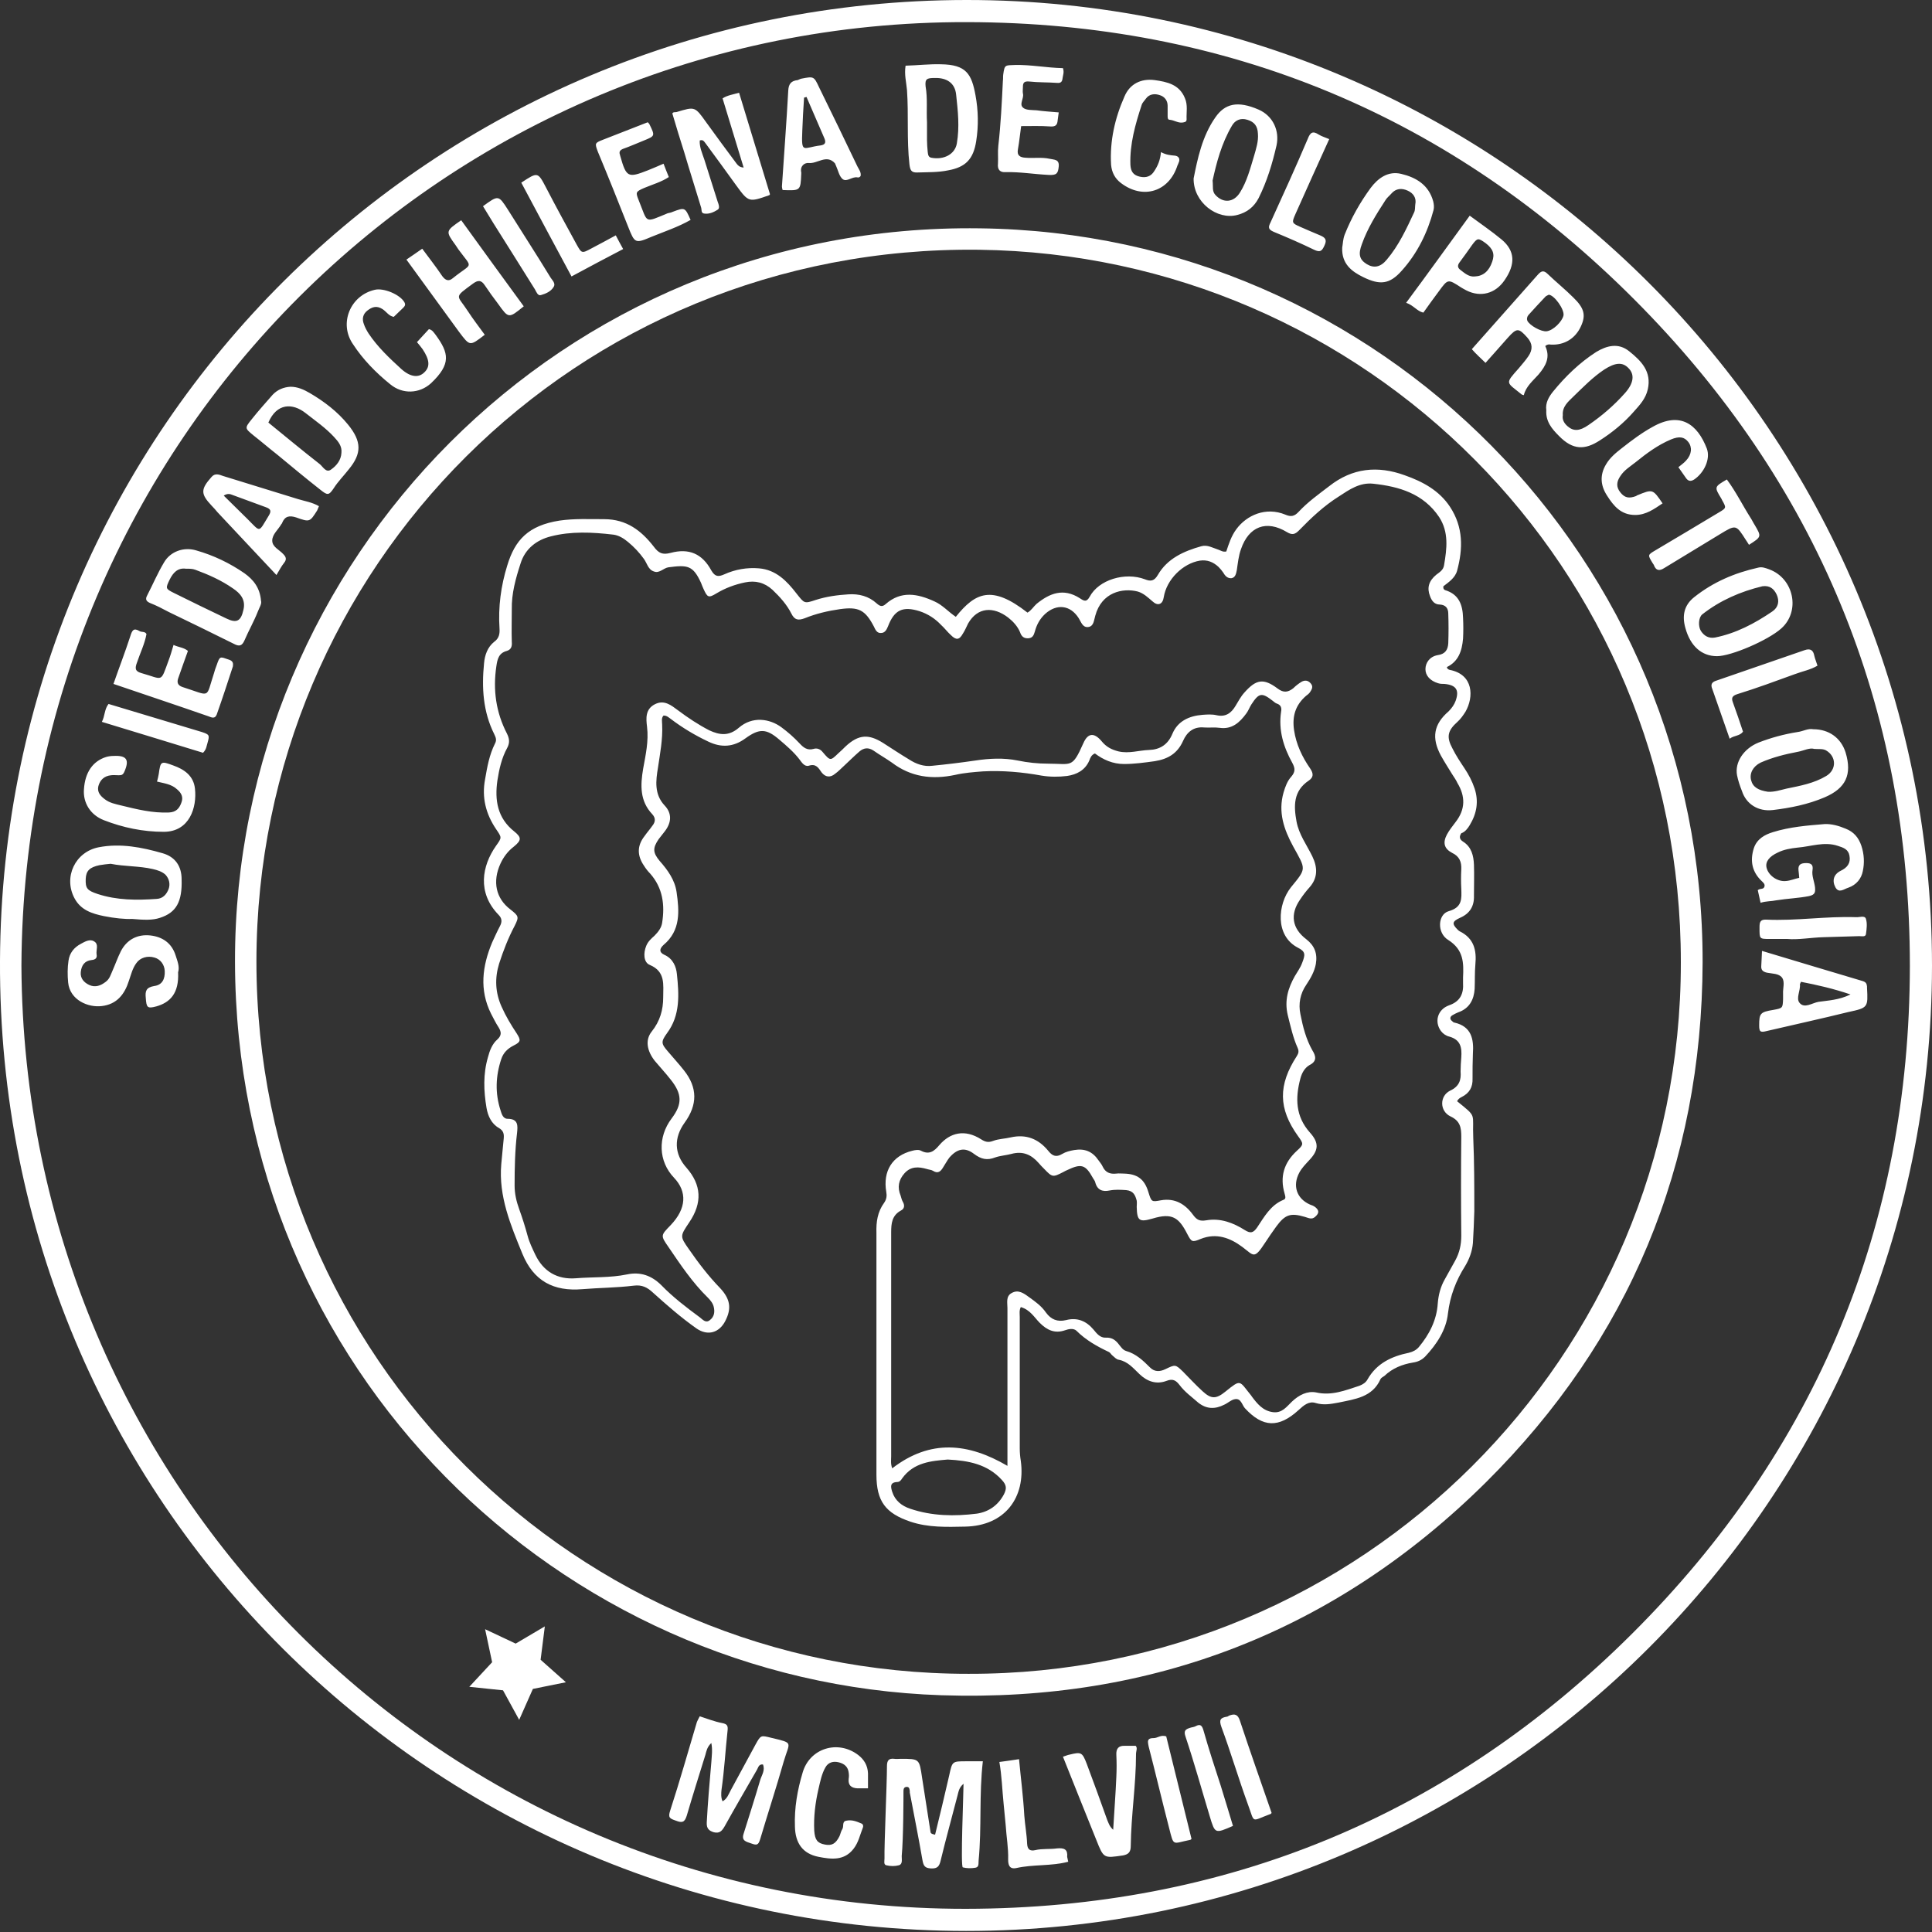 <svg xmlns="http://www.w3.org/2000/svg" viewBox="0 0 550 550" fill="#fff"><rect x="0" y="0" width="550" height="550" fill="#333333" stroke="none"/><path d="M275.1 0C123.5.1.7 121.7 0 273.5c-.7 154 123.7 276.1 275 276.2 151.7 0 274.9-123.2 275-274.8C550 123.3 426.8-.1 275.1 0m189.7 464.9c-52.2 52.1-116.1 78.4-189.9 78.5C126.5 543.5 6.8 424 6.1 274.9 6.8 125.2 127 6 275.2 6.3c73.9.1 137.8 26.6 190 78.9 52.1 52.2 78.5 116 78.5 189.8-.1 73.9-26.6 137.7-78.9 189.9" class="st0"/><path d="M278.9 65c-119.3-1.6-212.2 94.6-212 208.8.2 116 92.3 205.2 201.1 208.8 60.1 2 112.3-18.3 155-60.6 40.8-40.5 61.5-90.3 61.7-148 .2-114.9-91.8-207.6-205.8-209m-3.2 411.5C164.3 476.6 73 386.3 73 273.7c.1-111.9 90.7-204 205.7-202.6 109.9 1.4 199.9 90.4 199.8 202.9.1 112.2-91.1 202.8-202.8 202.5M275.1 501.4c-4.1 0-4 0-4.9 4.1-1.3 5.6-2.6 11.2-4 16.8-1.1-.2-1.3-.5-1.3-.8-.8-5.1-1.6-10.3-2.4-15.4-.8-5.4-.7-5.4-6.1-5.4-.6 0-1.2.1-1.8 0-1.6-.2-2.1.5-2.1 2.1 0 5-.8 22.5-.7 26.3 0 .7-.3 1.7.5 1.9 1.2.3 2.5.3 3.6 0s.8-1.6.8-2.6c.5-5.1.5-17.3.5-18.3 0-.6 0-1.3.8-1.4.9-.1.9.6 1 1.2v.4c1.2 6.4 2.5 12.8 3.6 19.2.3 1.7.7 2.3 2.4 2.4 1.9.1 2.4-.6 2.8-2.3 1.5-6.2 3.2-12.3 4.8-18.5.3-1.1.4-2.2 1.7-3.3 0 2.9-.9 23.7-.2 23.8 1.1.3 2.4.3 3.6.1 1.1-.2.8-1.3.9-2.1.9-9.3.1-18.7 1.2-28.2h-4.7M219.5 494.7c-2.9-.7-2.9-.8-4.4 1.9-2.4 4.4-4.7 8.7-7.1 13.1-.6 1.1-1 2.4-2.3 3.1-.5-1.1-.4-2.3-.3-3.3.8-5.5 1.1-11.1 1.7-16.6.2-1.6 0-2.1-1.6-2.4-2.1-.4-4.1-1.2-6.3-1.9-.3.6-.6 1.1-.8 1.6-2.5 8.4-4.9 16.9-7.6 25.2-.7 2.1-.1 2.3 1.6 2.9 1.8.7 2.5.5 3.1-1.4 1.7-5.8 3.5-11.5 5.3-17.3.3-1.1.5-2.3 1.7-3.4.4 2 .1 3.8 0 5.5-.5 5.7-1 11.4-1.3 17.1-.1 1.8.7 2.4 2 2.8 1.6.4 2.3-.3 3.1-1.7 3-5.4 6.1-10.7 9.2-16.1.4-.7.5-1.6 1.7-1.5.7 1.7-.4 3.1-.8 4.5-1.5 5.1-3.1 10.1-4.7 15.2-.7 2.1.8 2.3 2.2 2.8 1.6.6 2 .4 2.5-1.2 2.2-7.4 4.6-14.7 6.7-22.1 1.7-5.8 3-5.2-3.6-6.8M199.6 59.1c.2.6-.1 1.6.9 1.7 1.4.2 2.7-.4 3.8-1.1.7-.4.3-1.5 0-2.3-1.3-4-2.5-8-3.8-12-.6-1.8-1.4-3.5-1.3-5.4 1-.4 1.3.4 1.8 1 2.9 3.9 5.7 7.8 8.6 11.8 3.5 4.8 3.6 4.8 9.3 2.8.1 0 .2-.1.3-.3-2.9-9.6-5.9-19.3-8.8-28.9-1.7.5-3.3.7-4.7 1.6 2 6.6 4 13.1 6 19.7-1.2-.1-1.6-.6-2-1.1-2.9-3.9-5.8-7.8-8.6-11.7-3.3-4.6-3.2-4.6-8.5-3-.4.1-.9-.1-1.2.4 1.1 3.7 2.2 7.4 3.4 11.1 1.5 5.1 3.2 10.4 4.8 15.7" class="st0"/><path d="M422.9 103.3c2.2-2.5 4.3-4.8 6.3-7.1 2.6-2.9 3.1-2.9 5.6-.1 1.5 1.7 1.6 3.4.3 5.3-.8 1.2-1.8 2.3-2.7 3.4-4.1 4.6-3.6 3.9.8 7.5.1.1.4.1.6.2.6-2.5 2.6-4.1 4.2-5.9 2.1-2.5 3.4-4.9 1.9-8.1.6-.5 1.1-.5 1.6-.4 3.8.2 7-1.7 8.6-5.3 1.4-3.1.9-5.1-2.2-8.1-2.3-2.3-4.9-4.4-7.3-6.7-1.3-1.3-2-.7-2.9.3-6.2 7-12.4 14-18.7 21.1 1.2 1.4 2.5 2.5 3.9 3.9m12.2-13.6c1.6-1.8 3.3-3.6 4.9-5.3.2-.2.6-.3.9-.5 1.6.1 4.5 4.2 4.2 5.9-.4 1.8-3 4.3-4.8 4.5-1.5.2-4.8-1.6-5.5-3-.2-.5-.1-1.1.3-1.6M72.1 123.9c2.3 1.8 4.5 3.7 6.8 5.5 4.1 3.4 8.2 6.8 12.4 10.1 1.9 1.5 2.3 1.6 3.7-.5 1.2-1.9 2.9-3.6 4.3-5.4 3.7-4.5 3.7-7.9-.2-12.7-3-3.7-6.8-6.6-10.9-9-1.7-1-3.5-1.8-5.5-1.8-1.9.1-3.7.8-5.1 2.3-2 2.3-4 4.5-5.9 6.9-2.1 2.6-2 2.6.4 4.6m14.9-6.3c2.8 2.2 5.7 4.2 8.1 6.8 1.2 1.3 2.3 2.6 2.1 4.5-.1 2.1-1.4 3.7-3 4.8-1.4 1-2.3-.9-3.2-1.6-5-3.9-9.8-7.9-14.6-11.8 2.4-5.6 6.9-5.6 10.6-2.7M69.6 182.3c1.2-2.8 2.7-5.4 3.8-8.2.4-1.1 1.2-2.2.9-3.1-.3-3.7-2.2-6-4.7-7.8-4.2-2.9-8.8-5.1-13.7-6.5-3.6-1.1-7.4.3-9.2 3.4-1.8 3-3.2 6.3-4.8 9.4-.6 1.1-.3 1.7.9 2.2 1.8.7 3.5 1.6 5.2 2.5 6.2 3 12.4 6 18.6 9.1 1.5.8 2.3.6 3-1m-5.1-6.2c-5-2.4-10-4.8-15-7.3-2.4-1.2-2.4-1.3-1.2-3.8 1-2 2.3-3.4 4.6-3.1 1 0 1.9 0 2.7.3 3.8 1.4 7.4 3 10.7 5.3 2.1 1.4 3.7 3.2 3 6.1-.7 3.2-1.9 3.9-4.8 2.5M138 95.3c-1.6-2.2-3.3-4.4-4.8-6.7-3.1-4.8-4.2-3.7 1.5-7.9 1.4-1 2.3-1 3.3.5 1.2 1.8 2.5 3.6 3.8 5.3 3 4.2 3 4.2 7.3.7-5.9-8.1-11.9-16.3-17.8-24.5-4.5 3.1-4.5 3.1-1.6 7.1.3.4.5.8.8 1.2 4.2 5.7 4.1 3.6-1.6 8.2-1.2 1-2.1.6-3-.6-1.8-2.7-3.8-5.2-5.7-7.8-1.6 1.1-3 2.1-4.5 3.1 5 6.9 10 13.7 15 20.6 3.1 4.1 3 4.1 7.3.8M258.9 46.8c.2 1.6.5 2.4 2.3 2.3 2.9-.1 5.8 0 8.7-.6 5-.9 7.2-3.2 8-8.3.7-4.4.6-8.8-.2-13.1-1.1-6-2.6-8.7-9.8-8.8-3.3-.1-6.6.3-10.1.4-.4 2.5.2 4.7.4 6.9.5 7.1-.1 14.1.7 21.2m7.2-24.6c3.5-.1 5.8 1.5 6.1 4.8.5 4.6 1 9.1.2 13.8-.5 3.1-3.7 4.8-7.3 4.1-.9-.2-.9-1-1-1.7-.1-1.1-.2-2.2-.2-3.3v-5.1c-.2-3.4.2-6.8-.4-10.2-.2-2.1.3-2.4 2.6-2.4M388.1 78.9c4.7 2.3 7.5 2.1 11-1.9 4.4-4.9 7.3-10.8 9-17.2.2-.8.1-1.7-.1-2.5-1.3-4.7-4.9-6.8-9.1-7.8-3.7-.9-6.6 1.2-8.7 4-3 4.1-5.5 8.5-7.4 13.3-.5 1.3-.5 2.6-.7 3.7-.2 4.6 2.7 6.8 6 8.4m-.4-9.4c1.6-4.5 4.1-8.5 6.7-12.5.4-.7 1.2-1.3 1.7-1.9 1.3-1.5 3-1.6 4.7-.8 1.5.7 2.5 2 2.1 3.9-.1.7 0 1.5-.3 2.2-2.2 4.7-4.4 9.5-7.8 13.5-1.8 2.2-3.7 2.5-5.7 1.3-2.1-1.3-2.5-2.8-1.4-5.7M352.2 61.2c2.8-.7 4.8-2.3 6.1-4.8 2.4-4.8 3.9-9.8 5.1-15 .9-4.2-1-8.4-5.1-10.2-6-2.6-9.6-1.7-12.3 2.2-3.8 5.4-5.1 11.9-6.2 17.4-.1 6.8 6.7 11.9 12.4 10.4m-1.5-25.4c.9-1.6 2.5-2.3 4.4-1.7 2 .6 2.9 1.8 3 3.9.2 2.2-.5 4.3-1.1 6.4-1.1 3.6-2 7.2-4 10.4-1.8 2.9-4.8 3.1-7 .7-1-1.1-.6-2.3-.8-4.1 1.1-5 2.5-10.5 5.5-15.6M504.7 230.6c5-.6 10-1.6 14.7-3.6 6.1-2.6 7.9-6.5 6-12.8-1.3-4.1-4.7-6.6-9.2-6.6-1.5-.3-2.9.6-4.5.8-3.8.6-7.5 1.6-11.1 3-4.2 1.7-6.8 5.6-6.1 9.3.3 1.5.8 3 1.4 4.5 1.2 3.7 4.6 5.9 8.8 5.4m-6.2-8.5c-.5-1.9.5-3.9 2.7-5 3.4-1.5 7-2.4 10.7-3.1 1.6-.3 3.2-1.2 4.6-.8 1.4.1 2.3-.1 3.3.4 3 1.7 3.1 5.5.1 7.3-3.5 2.1-7.4 2.8-11.3 3.6-1.7.4-3.5 1-5.3.9-2.7-.4-4.3-1.3-4.8-3.3M482.3 170c-2.9 2.3-3.5 5.3-2.5 8.8 1.4 5.1 4.6 8 9 8 4 0 14.5-4.5 18.3-7.9 5.5-4.9 3.6-14.2-3.4-16.8-1.1-.4-2.1-.8-3.2-.5-6.7 1.5-12.8 4.1-18.2 8.4m19.4-3.1c2.1-.3 3.3.7 4.1 2.4.8 1.8.5 3.6-1.3 4.8-5 3.4-10.3 6.2-16.3 7.4-1.8.3-3.1-.5-4-1.9-.8-1.3-.7-3.8.4-4.7 5.1-4 10.9-6.5 17.1-8M442.1 111.5c-1.2 1.5-2.2 3.2-1.9 5.3-.2 3.2 1.6 5.3 3.6 7.3 4 4.1 7.4 4 11.6 1.3 3.6-2.3 6.9-5 9.7-8.2 1.7-1.9 3.4-3.7 4-6.4 1.1-5-1.8-8-5.3-10.8-3.1-2.5-6.4-1.6-9.4.2-4.8 3.1-8.8 7-12.3 11.3m5.8 1.4c2.8-2.7 5.5-5.5 8.8-7.7 3.1-2 5.2-2.2 6.9-.4 1.8 1.8 1.5 4.3-1 7.1-3.1 3.5-6.6 6.5-10.4 9.1-2.6 1.8-4.3 1.8-6 .3-1-.9-1.5-1.9-1.3-3.1-.2-2.5 1.6-3.9 3-5.3M46.3 242.9c-5.9-1.7-12-2.9-18.2-1.7-6.7 1.3-10.1 8.5-6.9 14.5 1.8 3.4 5 4.4 8.4 5.1 3 .6 6 .9 8 .8 3.4.3 5.8.4 7.9-.3 4.7-1.5 6.4-4.6 6.2-11 0-3.8-1.9-6.4-5.4-7.4m1.7 10.2c-.6 1.5-1.6 2.7-3.4 2.8-5.7.4-11.3.4-16.8-1.4-3-1-3.5-1.6-3.4-4.3.1-2.3 1.1-3.3 3.9-3.9 1.1-.2 2.2-.3 3.2-.4 4 .8 8.1.6 12 1.5 1.3.3 2.6.7 3.6 1.6 1.1 1.2 1.4 2.7.9 4.1M500.4 253.4c.3 1.2.5 2.4.8 3.6 1.6-.5 3.1-.4 4.5-.7 3.1-.5 6.2-.6 9.3-1.2 1.8-.4 1.8-1.2 1.7-2.5-.2-1.7-1-3.3-.7-5 .2-1.4-.4-1.9-1.8-1.9-1.5 0-2.4.4-2.2 2.1.1.6.1 1.2.2 2.1-1.4.3-2.5.8-3.7.9-2.5.3-5.1-1.6-5.6-3.8-.4-1.7.8-3.2 3.2-4.3 1.8-.9 3.8-1.2 5.6-1.4 3.8-.3 7.6-1.8 11.5-.5 1.6.5 3 1 3.3 2.8.4 2.1-.6 3.4-2.5 4.3-2 1-2.5 2.8-1.5 4.7 1 1.8 2.4.5 3.7.1 2.3-.8 3.7-2.6 4.1-4.7.5-2.3.4-4.8-.4-7.2-.8-2.4-2.2-4-4.5-4.9-1.9-.8-4-1.4-6-1.3-4.9.4-9.9.8-14.7 2.3-2.3.7-4.5 1.9-5.4 4.5-1.2 3.7-.5 6.9 2.3 9.5.4.4.9.8.7 1.5-.3.9-1.1.4-1.9 1M61.9 145.8c5.5 5.9 11 11.7 16.8 17.9.9-1.5 1.4-2.5 2.2-3.5.8-1 .5-1.7-.3-2.5-1.1-1.2-3.1-2-3.1-3.8 0-1.8 1.7-3.1 2.6-4.7.1-.1.2-.2.2-.3.8-2 2.1-2.2 4-1.6 3.9 1.4 3.9 1.3 6-2 .2-.4.3-.8.5-1.2-1.9-1.1-3.9-1.4-5.9-2-7.1-2.2-14.3-4.4-21.4-6.6-1.1-.4-2.3-.9-3.3.3-3.1 3.5-3.1 4.8 0 8.1.6.6 1.2 1.3 1.7 1.9m4-5c3.3 1.2 6.5 2.4 9.8 3.6 1.4.5 1.6 1.1.8 2.4-3 4.9-2.2 4.8-6 1-2.2-2.2-4.5-4.4-6.8-6.7.7-.5 1.5-.6 2.2-.3M531.5 281.2v-.4c-.1-.8-.3-1.2-1.2-1.5-9.5-2.8-19-5.7-28.7-8.6-.1 1.6-.1 2.9-.2 4.2-.1 1.1.3 1.7 1.6 2 1.5.3 3.4.2 4.3 1.4.9 1.2.2 3.1.3 4.6v1.5c-.1 2.6-.1 2.6-2.8 3.1-3.7.6-4 1-4 4.4 0 1.8.3 2.1 2.2 1.6 7.7-1.8 15.5-3.5 23.2-5.4 5.6-1.2 5.6-1.3 5.3-6.9m-13.8 4c-1.8.3-4 2-5.4.3-1.1-1.3.3-3.5.1-5.3 0-.1.1-.2.3-.7 4.6.9 9.1 1.9 14.1 3.6-3.3 1.6-6.3 1.7-9.1 2.1M50 272c-1.1-3.5-3.7-5.3-7.2-5.7-3.7-.4-6.7 1.2-8.4 4.5-.9 1.8-1.6 3.8-2.4 5.6-.5 1.1-.8 2.3-1.9 3.1-1.4 1.1-3 1.7-4.7.9-1.5-.7-2.6-1.9-2.4-3.7.2-1.9 1.1-3.2 3.1-3.4 1.1-.1 1.6-.6 1.4-1.6-.2-1.3.7-2.9-.7-3.7-1.2-.8-2.7.1-3.8.7-1.9 1-3.2 2.6-3.5 4.8-.3 2-.3 4.1-.1 6.2.5 5 5.7 7.2 9.6 6.7 4.3-.5 6.5-3.4 7.7-7.2.6-1.7 1-3.5 2.1-5 1.1-1.6 3.2-2.2 5.2-1.6 1.7.5 2.8 2 2.9 3.8.1 2.3-.7 4-3 4.3-2.3.4-2.6 1.4-2.4 3.4.2 2.7.4 3.1 3 2.4 3.9-1.1 6.5-3.7 6.2-9.7.5-1.6-.2-3.2-.7-4.8M228.1 49.5v-.4c-.4-1.8.9-2.8 2.1-2.7 2.5.3 5.1-2.6 7.5.1.1.2.2.5.3.7.6 1.3.9 3 1.9 3.8 1.2.9 2.7-.8 4.2-.5.4.1.7-.1.9-.4.2-1.1-.5-1.9-.9-2.7-3.6-7.5-7.2-15-10.9-22.5-1.5-3.2-1.5-3.2-5.1-2.5-.4.1-.7.3-1 .4-1.8.2-2.6 1-2.7 3-.5 9.1-1.2 18.2-1.8 27.3 0 .3.1.7.2 1 5.1.2 5.1.2 5.3-4.6m.3-12.3c.1-3.1.3-6.2.5-9.4.2-.1.5-.1.7-.2 1.7 3.9 3.4 7.9 5.1 11.8.5 1.2.2 1.8-1.1 2-5 .6-5.5 2.6-5.2-4.2M320.3 497c-1.9-.1-2.6.8-2.5 2.6.1 2.1.1 4.1 0 6.2-.2 4.9-.6 9.8-.9 15.1-1.1-1-1.3-1.9-1.7-2.8-1.9-5.3-3.8-10.6-5.8-15.9-1.3-3.4-1.6-3.5-4.9-2.7-.6.1-1.2.4-1.9.6 3.2 8 6.3 15.8 9.5 23.7 2.1 5.3 2.1 5.2 7.6 4.4 1.6-.3 2.2-1 2.2-2.7.1-8.8 1.5-17.4 1.5-26.2 0-.8.5-1.7-.1-2.3h-3M65.2 187.8c-2.6-.9-2.6-1.1-3.5 1.5-.3.8-.6 1.6-.8 2.4-2.4 7.3-.7 6.5-8.9 3.9-1.5-.5-1.7-1.4-1.2-2.7.9-2.6 1.8-5.1 2.7-7.6-1.2-1-2.6-1-4.1-1.7-.5 1.7-.9 3.1-1.4 4.4-2.4 6.5-1.4 5.4-7.8 3.6-1.8-.5-1.8-1.4-1.2-3 .9-2.7 2.2-5.3 2.7-8.1-.4-.8-1.4-.5-1.9-.8-1.8-1.1-2.2-.2-2.7 1.4-1.5 4.6-3.2 9-4.8 13.6 9.1 3.1 18.1 6.1 27 9.2 1 .4 1.9.8 2.4-.5 1.6-4.5 3.1-9.1 4.6-13.7.1-.8.1-1.5-1.1-1.9M178.8 64.5c1.9 4.8 2 4.9 6.7 2.9 3.7-1.5 7.6-2.8 11.1-4.8-1.6-3.6-1.6-3.6-5.1-2.3-.4.2-.9.3-1.4.4-6.8 2.8-5.6 2.9-8.2-3.5-1-2.5-1-2.6 1.5-3.7 2.4-1 4.9-1.7 7-3.1-.5-1.3-1-2.4-1.5-3.8-1.6.7-3 1.3-4.5 1.9-5.6 2.2-6.1 2-7.8-4 0-.1-.1-.2-.1-.4-.3-.8-.1-1.3.8-1.7 2-.7 4-1.6 6-2.4 3.2-1.3 3.2-1.3 1.6-4.6-.1-.2-.3-.4-.5-.6-4.3 1.7-8.5 3.3-12.8 5-2.3.9-2.3 1-1.4 3.4 3 7.2 5.8 14.2 8.6 21.3M286.2 49c4.2-.1 8.2.6 12.4.8 2.2.1 2.6-.4 2.8-2.4.2-2.1-1.3-1.9-2.6-2.2-2.3-.5-4.6-.1-6.9-.3-1.5-.1-2.5-.6-2.1-2.5.4-2.2.6-4.5.9-6.5 2.9 0 5.6-.1 8.3.1 1.5.1 2-.4 2.1-1.8.1-.7.2-1.4.3-2.2-2.2-.2-4.2-.3-6.3-.6-1.3-.1-3 0-3.8-.7-1.3-1 .3-2.7-.1-4.1-.1-.6 0-1.2 0-1.8 0-1.2.3-1.7 1.7-1.6 2.7.3 5.3.2 8 .4 1.1.1 1.5-.3 1.6-1.4.1-.8.5-1.6.1-2.8-4.7-.1-9.1-1-13.6-.9-2.9.1-3-.1-3.4 2.7-.1.6 0 1.2-.1 1.8-.3 6.2-.6 12.4-1.3 18.5-.2 1.7 0 3.4-.1 5.1-.2 1.8.7 2.5 2.1 2.4M49.3 217.9c-3.5-1.3-3.6-1.2-4.1 2.4-.1.7-.3 1.4-.5 2.2 2 .5 4.1.7 5.7 2.2 1.2 1 1.9 2.2 1.2 3.9-.6 1.6-1.5 2.6-3.5 2.7-4.7.2-9.1-.9-13.6-2-1.6-.4-3.3-.7-4.7-1.8-1.2-.9-2.2-2-1.8-3.7.5-1.8 1.7-2.9 3.6-3.1.7-.1 1.5 0 2.2 0 .8 0 1.2-.1 1.6-1 1.5-3.4.7-4.7-3.1-4.5-.7 0-1.4.1-2.1.3-3.8 1.2-6 4.4-6.3 9.2-.3 3.8 1.8 7.3 5.7 8.8 5.4 2.1 11.1 3.3 17 3.3 7.4 0 9.5-7 8.9-12.3-.4-3.7-3.1-5.5-6.2-6.6M319.1 52.1c6.3 4.8 13.7 2.5 16.1-5 .1-.2.2-.4.3-.7.6-1.2 0-2-1.1-2.1-1.2-.1-2.4-.2-3.9-1-.2 2.3-.9 3.9-1.9 5.4-.9 1.5-2.3 2-4.1 1.6-1.8-.4-2.6-1.4-2.7-3.4-.2-5.9 1.4-11.5 3.2-17 .2-.7.8-1.2 1.2-1.8 1-1.4 2.6-1.5 4-1 1.3.4 2.2 1.5 2.2 3V33c0 .5 0 1.1.6 1.1 1.2.1 2.3.9 3.5.8.6-.1 1.3-.1 1.3-.9-.1-2 .4-4.1-.5-6.1-1.6-3.9-5.1-4.6-8.6-5.1-3.9-.5-7.1 1.1-8.6 4.7-2.7 6.1-4.2 12.6-3.8 19.4.2 2.2 1.1 3.9 2.8 5.2M244.3 499.6c-5.8-4.4-13.8-1.9-15.8 5-1.5 5-2.4 10.1-2.2 15.4.1 4.7 2.2 7.7 6.7 8.6 3.6.7 7.3 1.2 10-2.3 1.4-1.8 1.8-3.9 2.6-5.9.2-.4.2-1.1-.4-1.3-1.4-.6-2.7-1.1-4.2-.8-1.4.2-.7 1.6-1.2 2.4-.4.6-.5 1.3-.8 2-1.1 2.2-2.2 2.8-4.2 2.4-2.1-.4-2.8-1.3-3-3.9-.2-4 .3-8 1.2-11.9.5-2.1.9-4.3 2-6.2.8-1.4 2.2-1.8 3.8-1.4 1.6.4 2.6 1.3 2.8 2.9.1.6.1 1.2 0 1.8-.2 1.9.8 2.6 2.5 2.7h3v-4.3c-.1-2.2-1.1-3.9-2.8-5.2M457.2 132.2c-1.8 3-1.6 6 .3 8.9 1.9 3 4 5.5 8 5.5 3.1 0 5.4-1.7 7.8-3.3-2.8-4.1-2.8-4.1-7.2-2.3-.1 0-.2.1-.3.2-2.1.8-3.3.5-4.5-1-1.3-1.6-1.1-3.1 0-4.7 1.1-1.7 2.8-2.7 4.3-3.9 3.1-2.5 6.3-4.9 10.1-6.5 2.4-1 3.8-.7 4.9.7 1.2 1.5 1 3.6-.6 5.3-.6.7-1.5 1.3-2.2 1.9l2.1 3c.6.9 1.3 1.2 2.4.5 2.8-1.9 4.7-5.8 3.6-8.8-2.7-7-7.6-10.6-15.4-6.2-3.1 1.7-5.9 3.8-8.7 6-1.8 1.4-3.5 2.8-4.6 4.7M111.1 109.4c3.5 2.9 8.3 2.7 11.6-.3 5.8-5.5 5.1-8.6 1.3-13.8-.5-.6-.9-1.4-1.9-1.6-1 1.1-2.1 2.3-3.4 3.7.5.6 1.1 1.3 1.6 2 2 3 2.2 5 .5 6.6-1.6 1.6-3.9 1.4-6.5-.9-3.4-3.1-6.8-6.3-9.4-10.2-.5-.8-1-1.7-1.3-2.6-.6-1.5-.3-2.9 1-3.9s2.6-1.5 4.3-.4c1.1.7 1.8 2 3.2 2.2.9-.9 1.8-1.7 2.7-2.6.5-.5.7-.9.3-1.6-1.3-2.2-5.9-4.1-8.4-3.5-7 1.6-10.3 9.6-6.2 15.5 2.8 4.3 6.5 8.1 10.6 11.4M405.2 89c1.5-2.1 3-4.2 4.5-6.2 2.5-3.4 2.5-3.4 6.2-1 .5.3 1 .6 1.6.9 4 2 8.2.9 10.8-2.9 3.2-4.6 3-8.4-.8-11.6-2.9-2.4-6-4.5-9.1-6.8-6.2 8.5-12 16.6-18.1 24.8 2.1.7 3.1 2.4 4.9 2.8m10.3-14.3c1.2-1.6 2.4-3.3 3.6-5 1.5-2 1.7-2 3.8-.5 2.1 1.6 2.7 3.1 1.9 5.3-.9 2.7-2.6 4.1-4.9 4.2-1.7.2-2.9-.9-4.2-1.9-.8-.6-.8-1.3-.2-2.1M490.2 142.3c1.3 2.3 1.3 2.3-.9 3.6-6 3.6-12 7.2-18.1 10.8-2.2 1.3-2.1 1.3-.8 3.5.1.2.3.4.4.6.6 1.7 1.6 1.8 3 .9 5.3-3.2 10.5-6.4 15.8-9.6 4.6-2.8 4.6-2.8 7.4 1.6.3.4.5.8.9 1.4 3.6-2.3 3.6-2.3 1.6-5.7-.4-.6-.7-1.3-1.1-1.9-2.3-3.6-4.2-7.5-6.8-11-3.6 2.1-3.6 2.1-1.6 5.4.1.2.2.3.2.4M362.6 66c3.9 1.6 7.8 3.3 11.5 5.1 1.7.8 2.2.4 2.9-1.1.9-1.8.2-2.4-1.2-3-1.9-.8-3.8-1.6-5.6-2.4-2.5-1.1-2.5-1.2-1.4-3.7 3.1-7 6.3-14 9.6-21.3-1.2-.5-2.2-.8-3-1.3-1.7-1.1-2.4-.6-3.1 1.2-3.4 8-7 15.9-10.6 23.8-.7 1.4-.7 2 .9 2.7M177.4 70.9c-.7-1.3-1.4-2.5-2.1-3.9-2.4 1.3-4.6 2.5-6.9 3.7-2.8 1.5-2.8 1.5-4.3-1.2-2.9-5.3-5.8-10.6-8.6-16-2.4-4.6-2.4-4.6-7.1-1.5 4.8 9 9.5 17.8 14.3 26.7 5.2-2.8 9.9-5.3 14.7-7.8M496.2 208.3c-.9-2.8-1.9-5.6-2.9-8.4-.4-1.1-.3-1.8 1.3-2.3 5.5-1.7 10.9-3.7 16.4-5.7 2.1-.8 4.4-1.2 6.4-2.4-.3-1-.7-1.9-.9-2.8-.3-1.6-1.1-2.2-2.8-1.6l-25.2 8.7c-.9.3-1.5.8-1.2 1.9 1.7 4.8 3.4 9.7 5.1 14.6 1.3-1 2.8-.7 3.8-2M300.9 526.2c-2 .3-4.1 0-6.2.5-1.4.3-2.2-.1-2.3-1.8-.1-2.7-.6-5.3-.8-8-.3-5.4-1-10.7-1.5-16.1-1.9.3-3.4.5-5.6.8.7 4 .8 7.9 1.2 11.8.2 2 .4 4.1.6 6.2.2 3.3.8 6.5.7 9.8 0 1.4.3 2.8 2.3 2.4 4.9-1.1 9.9-.5 14.8-1.8-.1-.5-.2-.9-.3-1.4.2-2.1-.8-2.6-2.9-2.4M528.3 261.1c-8.5-.3-17 1.1-25.5.7-1.8-.1-1.9.9-1.9 2.2 0 3.3-.1 3.3 2.9 3.3h5c3 .3 6.7-.4 10.3-.5l10.2-.3c.7 0 1.8.3 1.9-.6.2-1.4.4-3 0-4.3-.3-1.1-1.9-.4-2.9-.5M342.6 492.6c-.4-1.4-.9-1.9-2.2-1.2-.5.3-1.2.3-1.7.5-1.2.4-1.8.8-1.2 2.5 2.5 7.5 4.6 15.1 6.9 22.7 1.5 5 1.5 4.9 6.6 2.7-1.2-3.9-2.3-7.7-3.5-11.5-1.7-5.2-3.4-10.4-4.9-15.7M57.5 208.4c-8.9-2.7-17.7-5.3-26.6-8-1.2 1.5-1 3.4-1.9 5.1 9.8 3 19.4 5.9 28.8 8.8 1-1 1-2 1.3-2.9.6-2.1.5-2.3-1.6-3M328.4 494.8c-1.1 0-1.6.3-1.6 1.1 0 .3.1.8.2 1.3 2 7.7 3.8 15.4 5.8 23.1 1.4 5.5.9 4.5 5.9 3.5.2 0 .4-.2.5-.3-2.4-9.7-4.8-19.4-7.2-29.2-1.6-.5-2.4.5-3.6.5M152.3 82.4c.4.7.8 1.9 1.7 1.6 1.4-.4 2.8-1 3.6-2.3.7-1.1-.5-2-1-2.9-3.9-6.4-8-12.7-12-19.1-2.7-4.2-2.7-4.2-7.1-1 1 1.6 2 3.3 3 4.9 4 6.3 7.9 12.6 11.8 18.8M349.9 488.4c-.2.1-.4.3-.6.3-1.9.3-2.3.9-1.6 2.9 2.7 7.3 4.9 14.8 7.6 22.2 2 5.4.7 4.7 6.4 2.6.1 0 .2-.2.3-.3-3-8.7-6.1-17.4-9-26.2-.6-1.9-1.5-2.1-3.1-1.5M418.4 234.9c2-3.3 2.6-6.7 1.4-10.4-.7-2.1-1.7-4-2.9-5.8-1.2-1.8-2.4-3.6-3.4-5.6-1.8-3.3-1.4-5.1 1.4-7.6.9-.8 1.6-1.8 2.3-2.9 2.4-4.2 2.3-10.6-4.5-11.9-.3-.1-.7-.2-.8-.8 3.3-1.6 4.3-4.6 4.6-8.1.1-1.9.1-3.9 0-5.9-.1-3.6-1.1-6.7-5.1-7.9-.3-.1-.6-.4-.5-1.1 1.4-1.1 3.3-2.3 3.9-4.4 1.7-6.3 1.8-12.4-2-18.2-3.1-4.7-7.8-7.2-12.9-9-7.7-2.8-14.9-2.1-21.5 3.1-3 2.3-6.1 4.5-8.7 7.3-1.2 1.3-2.2 1.5-3.8.8-5.6-2.3-11 .2-13.9 4.1-1.5 2-2.2 4.3-2.9 6.4-1 .2-1.6-.3-2.2-.5-1.6-.5-3.2-1.5-4.9-1-5 1.4-9.7 3.5-12.4 8.2-1 1.7-2 1.9-3.7 1.2-5.6-2.1-13.1.1-15.7 5-.9 1.6-1.6 1.2-2.8.4-4.7-3-8.6-1.4-12.3 1.6-.9.8-1.5 1.9-2.6 2.5-10.1-7.9-14.8-5.8-20.4 1.2-2.1-1.4-3.8-3.4-6.1-4.4-4.8-2.2-9.5-3.1-13.9.8-1 .9-1.7.5-2.5-.2-2.3-2.1-5.1-2.8-8.1-2.6-3.1.2-6.2.6-9.3 1.6-3.3 1.1-3.2 1-5.5-1.9-2.7-3.5-5.8-6.7-10.6-7.1-3.4-.3-6.8.3-9.9 1.7-1.6.7-2.6.8-3.7-1.1-2.6-4.8-6.4-6.4-11.6-5-2.3.6-3.4.1-4.8-1.8-3.5-4.5-7.7-7.8-14.1-7.8-4.3 0-8.5-.2-12.7.4-8.9 1.4-12.7 5.5-14.9 12.8-1.8 5.8-2.6 11.8-2.2 17.9.1 1.5-.1 2.8-1.5 3.8-1.9 1.5-2.7 3.8-2.9 6.1-.7 7-.3 13.8 2.9 20.2.4.9.8 1.6.2 2.7-1.6 3.2-2.2 6.6-2.8 10.1-1 5.2.2 9.9 3.1 14.2 1.7 2.5 1.7 2.4 0 4.8-4 5.7-5.4 13.3.7 19.6 1 1 1.1 2 .4 3.3-.8 1.5-1.5 3.1-2.2 4.6-2.8 6.7-3.7 13.5-.3 20.3.7 1.3 1.3 2.6 2.1 3.8.8 1.3 1 2.3-.3 3.5-1.5 1.3-2.2 3.2-2.7 5.1-1.4 4.8-1.2 9.6-.4 14.4.4 2.3 1.4 4.5 3.5 5.7 1.4.8 1.5 1.8 1.4 3-.2 2.4-.5 4.8-.7 7.3-.8 9.2 2.7 17.4 6 25.5 3.2 7.8 8.9 10.8 17.1 10.1 4.8-.4 9.7-.4 14.6-1 2.4-.3 3.9.5 5.5 2 4 3.6 8 7.1 12.4 10.2 3.2 2.2 6.5 1.2 8.2-2.2 1.8-3.5 1.4-6.2-1.5-9.3-3.3-3.4-6.2-7.2-8.9-11.1-2.6-3.7-2.5-3.7.1-7.6 3.8-5.6 3.5-10.7-.8-15.6-3.5-3.9-3.6-8.5-.5-12.8 3.7-5.1 3.7-10-.2-14.9-1.4-1.8-3-3.5-4.5-5.3-2-2.3-2.1-2.8-.3-5.3 3.8-5.1 3.4-11 2.8-16.8-.2-2.1-1.1-4.4-3.6-5.5-1.5-.7-1.4-1.7-.2-2.8 4.9-4.1 4.5-9.6 3.7-15.1-.5-3.4-2.5-6.2-4.8-8.8-2-2.4-2-3.7-.3-6.2.6-.8 1.2-1.5 1.8-2.3 1.9-2.5 2-5.1-.1-7.3-3-3.2-2.5-7.1-1.9-10.7.6-4.1 1.4-8.1 1.2-12.3 0-.9-.3-1.9.4-2.6 1 0 1.5.6 2.1 1 3.3 2.5 6.8 4.6 10.6 6.4 3.7 1.8 7.2 1.6 10.6-.9 4-2.9 6-2.8 9.7.4 2 1.7 4.1 3.5 5.7 5.6.6.8 1.4 2.1 2.6 1.8 2.1-.7 2.8.6 3.7 1.9 1.1 1.4 2.5 1.5 3.8.4 1-.7 1.8-1.6 2.7-2.4 1.4-1.3 2.8-2.7 4.3-4 1.2-1 2.5-1.2 4-.2 1.7 1.2 3.5 2.2 5.2 3.4 5.4 4.1 11.4 4.9 18 3.5 2.6-.6 5.3-.8 7.9-1 5.6-.3 11.2.2 16.7 1.2 2.4.4 4.9.4 7.3.1 2.7-.4 5.1-1.6 6.3-4.4.3-.8.6-1.6 1.6-2 2.4 1.8 5.1 3 8.3 3 2.9 0 5.8-.4 8.7-.8 3.8-.6 6.5-2.2 8.1-5.8 1.1-2.5 3-4.1 6-3.8 1.5.1 3-.1 4.4.1 3.5.5 5.7-1.5 7.6-4.1.6-.8.9-1.7 1.4-2.5 2.2-3.4 3-3.5 6.1-1.1.4.3.8.7 1.2.8 1.2.4 1.4 1.3 1.2 2.3-.8 5.3.7 10.1 3.2 14.6.8 1.5.9 2.5-.3 3.9-1.1 1.2-1.7 2.8-2.2 4.5-1.6 5.6.1 10.5 2.7 15.3 3.7 6.7 3.9 6.2-.6 11.7-3.8 4.8-4.6 13.8 2 17.2 2.2 1.1 2.1 2 1.2 4.3-.5 1.4-1.4 2.6-2.1 3.8-1.9 3.4-3 6.9-2 11.1.8 3.2 1.5 6.4 2.8 9.3.4.9.3 1.5-.2 2.3-5.4 8.3-5.3 15 .3 22.8 1.6 2.2 1.7 2.4-.3 4.2-3.7 3.4-4.9 7.4-3.5 12.2.2.8.5 1.5-.4 1.8-3.6 1.5-5.4 4.8-7.4 7.8-1.1 1.6-1.9 1.8-3.5.8-3.3-2.1-7-3.5-11-2.8-1.9.3-2.7-.1-3.8-1.6-2.2-3-5.1-4.8-9.1-4.1-2.7.5-2.7.5-3.6-2.4-1.1-3.6-3.1-5.1-6.9-5.2-.7 0-1.5-.1-2.2 0-1.8.2-3.1-.3-3.9-2-.3-.7-.8-1.2-1.2-1.8-1.7-2.5-3.9-3.4-6.9-2.9-1.2.2-2.4.5-3.4 1.1-1.8 1.1-2.9.5-4-.9-2.8-3.4-6.3-4.8-10.7-3.8-1.7.4-3.4.4-5 1-1.3.5-2.2.3-3.3-.4-4.8-3.1-9-1.9-12 1.6-1.5 1.8-2.9 2.8-5.2 1.6-.7-.4-1.7-.2-2.5 0-5.7 1.4-8.4 5.8-7.4 11.7.2 1.1.1 2.1-.6 3.1-1.9 2.6-2.3 5.5-2.2 8.6v68.8c0 7.6 2.6 11 9.7 13.4 5.1 1.7 10.3 1.5 15.5 1.4 11.5-.2 17.3-8.4 15.9-18.7-.2-1.2-.3-2.4-.3-3.6v-37.4c0-.9-.2-1.8.3-2.8 2.7.8 3.8 2.9 5.4 4.5 2.1 2.1 4.3 3.1 7.2 2.1 1.1-.4 2.4-.6 3.2.1 2.7 2.7 5.9 4.5 9.3 6.1.4.2.6.7 1 1 .6.5 1.1 1.1 1.8 1.2 2.6.5 4.1 2.4 5.9 4.1 2.2 2.1 4.8 3 7.7 1.9 1.8-.7 2.7-.1 3.7 1.2 1.5 2 3.5 3.4 5.3 5 2.4 1.9 4.8 1.9 7.4.6 1.1-.5 2.1-1.5 3.2-1.6 1.6-.2 1.9 1.7 2.7 2.6 5.1 5.5 9.6 5.7 15.3.5 1.4-1.3 2.9-2.6 4.8-2 2.3.7 4.3.3 6.5-.1 4.7-1 9.7-1.5 12-6.7.2-.4.7-.6 1.1-.9 2.3-2.2 5.1-3.3 8.1-3.8 1.4-.2 2.5-.7 3.5-1.7 3.3-3.5 6-7.6 6.5-12.3.6-5 2.3-9.4 4.9-13.5 1.2-2 2-4.2 2.2-6.5.2-3 .3-6.1.4-9.1 0-7 0-13.9-.3-20.9-.3-7.2 1.2-5.7-4.6-10.4.3-.6.7-.9 1.3-1.2 2.2-1.1 3.2-2.8 3.1-5.3 0-2.3 0-4.6.1-7 .3-4.2-.4-7.8-5.3-8.9-.2 0-.4-.2-.6-.4-.8-.6-.6-1.3.1-1.7.5-.3 1.1-.6 1.6-.8 3.2-1.1 4.5-3.6 4.7-6.7.1-2.3 0-4.6.2-6.9.4-4.1-.4-7.5-4.5-9.5-.2-.1-.4-.3-.6-.5-1.6-1.6-1.5-2.3.7-3.3 2.8-1.2 4.1-3.3 4-6.3 0-2.9.1-5.9 0-8.8-.1-2.6-.7-5.1-3.1-6.6-1.1-.7-1.1-1.5-.5-2.4 1-.3 1.8-1.3 2.4-2.3M285.8 425.4c-1.7 3.2-4.4 5-7.7 5.5-6.4.8-12.8.7-19-1.4-2.4-.8-4.3-2.3-5.1-4.8-.4-1.3-.8-2.7 1.4-2.8.7 0 1.1-.5 1.4-1 3.3-4.6 8.3-5 13-5.4 5.9.3 11.3 1.3 15.4 5.8 1.4 1.5 1.4 2.5.6 4.1m127.6-182.6c2.1 1 2.7 2.6 2.6 4.7-.1 1.8-.1 3.7 0 5.5.1 2.9.3 5.3-3.6 6.4-3.1.9-3.4 6.2-.1 8.2 4.4 2.8 4.4 6.5 4.2 10.7v1.5c.2 3.1-.8 5.3-4 6.4-3.3 1.2-4.2 4.7-2.3 7.3.6.8 1.5 1.4 2.4 1.6 3.2.9 3.6 3.1 3.4 5.9-.1 1.3-.2 2.7-.2 4 .2 2.5-.4 4.3-3 5.5-3 1.5-3 5.8.1 7.3 2.8 1.3 3.1 3.2 3.1 5.8-.1 9.4-.1 18.8 0 28.2 0 2.5-.5 4.8-1.7 7l-3 5.4c-1.2 2.1-1.8 4.4-2 6.9-.3 4.7-2.4 8.8-5.4 12.4-.7.8-1.6 1.3-2.8 1.6-4.9 1-9.2 3-11.8 7.6-.5.9-1.3 1.4-2.3 1.8-4 1.3-7.9 2.9-12.3 1.9-2.5-.5-4.9.7-6.9 2.6-1.5 1.4-2.8 3.4-5.5 3-2.8-.4-4.4-2.4-5.9-4.4-.1-.1-.1-.2-.2-.3-3.5-4.3-2.8-4.8-7.4-1.1-2.6 2.1-4 2.1-6.4-.1-2-1.8-3.8-3.8-5.7-5.7-2.1-2-2.1-2-5-.6-1.5.7-3 .8-4.3-.5-2-2-4-3.9-6.8-4.7-1-.3-1.5-1.2-2.1-1.9-.9-1.2-2-2-3.7-1.9-1.6.1-2.6-1.2-3.5-2.3-2.1-2.5-4.7-3.5-7.8-2.7-2.5.6-4.3-.2-5.7-2.1-1.3-1.9-3-3.1-4.8-4.4-1.5-1.1-3.1-2.3-5-1.2-1.7.9-1.2 2.8-1.2 4.3v44.9c-11.1-6.5-21.9-7.7-32.8.7-.5-1.3-.3-2.4-.3-3.5v-63.7c0-2.5.2-4.8 2.8-6.2 1-.5 1.1-1.5.5-2.5-.3-.5-.4-1.1-.6-1.7-1-2.4-.6-4.5 1.1-6.4 1.8-2 4-1.9 6.4-1.2.6.2 1.2.2 1.7.5 1.4.9 2.2.2 2.9-1 .6-.9 1.1-1.9 1.8-2.8 2.2-2.5 4.4-3 7-1 2 1.5 3.7 1.9 6 1 1.4-.5 3.1-.6 4.6-1 3.3-.9 5.7.2 7.8 2.6.5.6 1 1.1 1.5 1.6 2.4 2.5 2.5 2.5 5.6.9.3-.2.6-.3 1-.5 4-1.9 5.2-1.6 7.3 2.2.2.4.6.8.7 1.3.6 2.3 2.2 2.7 4.1 2.3 1.6-.3 3.1-.2 4.7-.1 2.1.2 2.6 1.5 3 3 .1.6 0 1.2 0 1.8.1 3.9.7 4.4 4.5 3.3 5.6-1.7 7.5-.3 9.9 4.4 1.2 2.3 1.4 2.4 3.8 1.4 4.5-1.8 8.4-.3 11.9 2.3 3.3 2.5 3.3 3.6 6.5-1.3 1-1.5 2-3 3.1-4.5 2.5-3.4 4-4 8.1-2.8 1.1.3 2 .9 3 0s1.3-1.7.1-2.7c-.5-.4-1-.6-1.6-.8-3.8-1.7-5-5.4-3-9.1.7-1.3 1.7-2.3 2.7-3.4 2.8-2.9 3-5 .3-8-4.1-4.6-4.2-9.8-2.7-15.4.4-1.5 1.2-3 2.6-3.8 2.2-1.1 1.8-2.6.8-4.2-1.8-3.2-2.7-6.7-3.4-10.3-.6-2.9-.1-5.8 1.7-8.4 1.2-1.8 2.3-3.7 2.7-5.9.5-3-.4-5.2-2.7-7-4.1-3.1-4.7-7.1-1.8-11.3.8-1.2 1.7-2.4 2.7-3.5 2.4-2.7 2.3-5.7.8-8.8-1.6-3.3-3.8-6.2-4.5-9.9-.8-4.4-1-8.7 3.5-11.7 1.3-.9 1.4-1.9.4-3.4-2.3-3.3-4-6.9-4.6-10.9-.6-4 .4-7.2 3.4-9.8.4-.3.8-.6 1.1-1 .5-.8 1.1-1.6.2-2.6-.8-.9-1.7-.9-2.6-.4-.8.5-1.6 1.1-2.3 1.8-1.5 1.2-2.8 1.4-4.5.1-4-3-6.1-2.6-9.4 1.1-1.1 1.2-1.8 2.6-2.6 3.9-1.2 2-2.8 3.2-5.4 2.6-1.3-.3-2.7-.2-4-.1-3.8.3-7 1.8-8.5 5.3-1.3 3.2-3.6 4.6-6.7 4.7-2.9.1-5.7 1.1-8.7.4-2-.5-3.5-1.3-4.8-2.9-2.1-2.5-3.9-2.4-5.2.6-3.2 7.2-3.3 5.8-10 5.8-2.9 0-5.8-.3-8.7-.9-4-.8-8-.6-12 0-4.1.6-8.2 1.1-12.3 1.5-2.4.3-4.6-.5-6.6-1.8-2.5-1.5-4.9-3.1-7.4-4.7-4-2.5-6.9-2.6-10.8 1.1-.6.6-1.2 1.2-1.9 1.8-2.3 2.2-2.3 2.3-4.5-.3-.7-.9-1.7-1.2-2.6-.9-1.8.5-2.9-.4-4-1.6-1.6-1.7-3.3-3.2-5.2-4.6-3.3-2.4-8.2-3.2-12.1.2-2.8 2.4-5.4 2.1-8.4.7-3.1-1.6-6.1-3.6-8.9-5.7-1.9-1.4-3.9-3.1-6.6-1.7-2.7 1.4-2.5 4-2.2 6.4.5 4.1-.4 8-1.1 11.9-.8 4.7-1 9.2 2.6 13 1 1.1.9 2.2 0 3.3-.7 1-1.5 1.9-2.2 2.9-2.2 2.8-2.1 5.6-.2 8.4.5.8 1.1 1.6 1.8 2.3 3.6 4.1 4.2 8.9 3.4 14-.2 1.4-1.1 2.6-2.2 3.7-.9.8-1.8 1.6-2.3 2.8-.9 2.1-.8 4.8 1 5.5 4.5 1.9 3.8 5.6 3.8 9.2 0 3.6-.9 6.8-3.3 9.8-1.9 2.4-1.3 5.5.9 8.3 1.5 1.8 3.1 3.5 4.5 5.3 3.3 4.1 3.4 7 .3 11.1-4 5.3-3.8 12.2.7 16.9 3.7 3.9 3.6 8.7-1 13.5-2.8 2.9-2.9 2.9-.6 6.2 3.4 5 6.8 10.1 11.2 14.4.8.8 1.5 1.7 1.7 2.7.3 1.3.2 2.7-1.1 3.7-1.2 1-2.1-.2-2.9-.8-3.8-2.8-7.6-5.7-10.9-9.1-2.8-2.8-6-3.9-9.8-3.1-4.8 1-9.7.7-14.6 1.1-5.2.4-9.2-1.9-11.5-6.7-.8-1.7-1.7-3.5-2.2-5.4-.7-2.6-1.5-5.1-2.4-7.6-.8-2.2-1.3-4.4-1.3-6.7 0-5 .1-10 .7-15 .2-2 .4-4-2.7-4-1.3 0-1.7-1.4-2-2.4-1.6-4.9-1.4-9.8.2-14.6.6-1.8 1.8-3 3.6-3.9 2-1 2-1.5.8-3.4-1.6-2.4-3.1-4.9-4.3-7.6-1.8-4-2-8.1-.7-12.3 1.2-3.7 2.6-7.3 4.4-10.7 1.3-2.6 1.2-2.8-1.2-4.7-4.1-3.1-5.2-7.9-2.8-13.1.9-1.9 2.1-3.5 3.8-4.8 2.2-1.8 2.2-2.6.1-4.3-4.8-3.8-5.6-8.9-4.8-14.5.5-3.2 1.2-6.4 2.8-9.3.8-1.5.6-2.7-.1-4.1-3.1-6-4-12.4-3-19.1.3-2.1.7-3.8 3-4.4 1.3-.4 1.5-1.4 1.4-2.6-.1-3.1 0-6.1 0-9.2-.1-4.5 1.1-8.8 2.5-13.1 1.3-4.2 4.6-6.7 8.6-7.7 5.8-1.5 11.8-1.2 17.8-.5 1.6.2 3 1.1 4.2 2.1 1.7 1.4 3.2 3 4.5 4.8.9 1.2 1.2 3.1 2.9 3.6 1.5.6 2.7-1 4.1-1.2 5.4-.7 7-.6 9.3 4.5.2.5.4 1.1.7 1.7 1.1 2.4 1.4 2.6 3.7 1.2 2.5-1.5 5.2-2.5 8.1-3.1 2.9-.6 5.5 0 7.8 2.1 2.1 2 4.1 4.2 5.4 6.8.9 1.8 1.9 2 3.8 1.3 3.2-1.3 6.6-2.1 10.1-2.6 5.2-.7 7.1.2 9.6 5 .4.9.9 1.9 2 1.8 1.1 0 1.6-.9 2-1.9 1.8-4.7 4.2-5.8 9-4.3 2.4.8 4.4 2.1 6.1 3.9 1 .9 1.8 2 2.8 2.9 1.5 1.5 2.4 1.4 3.4-.4.6-.9 1-1.9 1.5-2.9 2.7-4.7 7.2-4.9 11.4-1.7 1.4 1.1 2.7 2.5 3.4 4.2.4 1.2 1.1 1.8 2.4 1.7 1.2-.1 1.5-.9 1.8-1.9.5-1.9 1.4-3.6 2.9-5 3.3-3 7.2-2.6 9.6 1.2.7 1.1 1.1 2.7 2.7 2.5 1.6-.2 1.6-1.9 2-3.2 1.8-6.7 7.8-8 12.1-6.9 1.7.5 2.9 1.7 4.2 2.8 1.5 1.4 2.9.9 3.2-1.2.8-5 5.4-9.6 10.3-10.4 2.1-.3 3.8.4 5.3 1.8.5.5 1 1.1 1.4 1.7.5.9 1.2 1.6 2.3 1.5 1.1-.2 1.3-1.3 1.5-2.3.3-2 .5-4.1 1.2-6 2.2-6.4 7.2-8.4 13.1-4.8 1.5.9 2.3.6 3.4-.5 3.5-3.6 7.1-7 11.4-9.7 2.9-1.9 5.9-4 9.7-3.6 7.4.8 14.3 2.8 18.8 9.5 2.8 4.3 2.2 9 1.4 13.7-.2 1.4-1.3 2-2.2 2.7-2.2 1.8-2.7 3.8-1.8 6.1.5 1.4 1.3 2.4 2.8 2.4 1.7.1 2.4 1.1 2.4 2.6.1 2.8.1 5.6 0 8.4-.1 1.8-.8 3.1-3 3.4-2.3.4-3.5 2.2-3.5 4 0 1.8 1.3 3.3 3.6 4 .6.2 1.2.2 1.8.2 3.3.3 4.3 1.7 3.2 4.8-.4 1.1-1.1 2.1-2 3-4.3 3.7-4.9 7.6-2.2 12.6 1 1.8 2.1 3.5 3.2 5.3.5.8 1.1 1.6 1.5 2.5 2.3 3.8 2.3 7.5-.5 11.1-.9 1.2-1.8 2.3-2.5 3.6-1.2 2.3-.8 4 1.5 5.2M147.8 489.6l-4.6-8.4-9.6-1 6.5-7-2-9.4 8.7 4.1 8.3-4.9-1.2 9.5 7.2 6.4-9.4 1.9z" class="st0"/></svg>